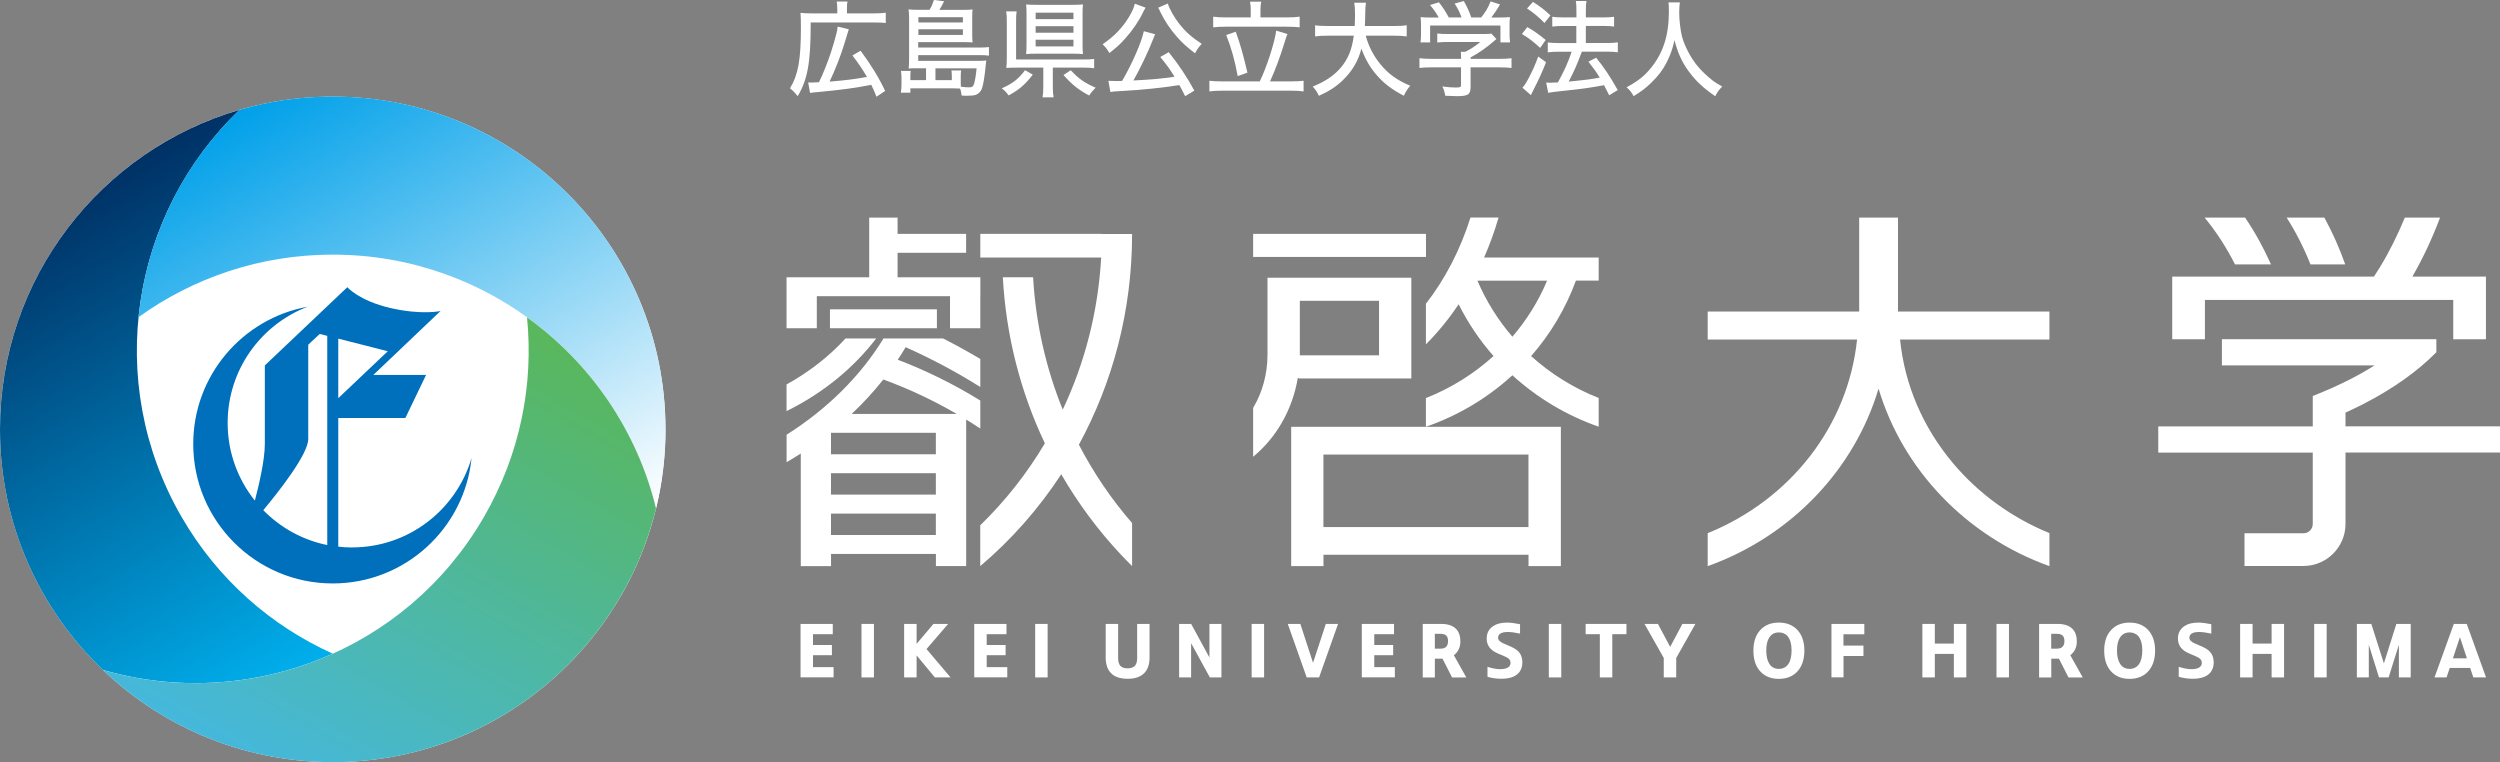 <?xml version="1.0" encoding="UTF-8"?><svg id="_レイヤー_1" xmlns="http://www.w3.org/2000/svg" xmlns:xlink="http://www.w3.org/1999/xlink" viewBox="0 0 433.67 132.2"><rect x="0" y="0" width="433.67" height="132.2" fill="#808080" stroke="none"/><defs><style>.cls-1{fill:url(#_名称未設定グラデーション_3);}.cls-2{fill:url(#_名称未設定グラデーション_2);}.cls-3{fill:#fff;}.cls-4{fill:#006fbc;}.cls-5{fill:url(#_名称未設定グラデーション);}</style><linearGradient id="_名称未設定グラデーション" x1="9.8" y1="98.51" x2="55.51" y2="19.33" gradientTransform="translate(0 134) scale(1 -1)" gradientUnits="userSpaceOnUse"><stop offset="0" stop-color="#003165"/><stop offset="1" stop-color="#00afec"/></linearGradient><linearGradient id="_名称未設定グラデーション_2" x1="94.25" y1="34.53" x2="46.26" y2="117.66" gradientTransform="translate(0 134) scale(1 -1)" gradientUnits="userSpaceOnUse"><stop offset="0" stop-color="#fff"/><stop offset="1" stop-color="#00a0e9"/></linearGradient><linearGradient id="_名称未設定グラデーション_3" x1="47.93" y1="-1.49" x2="93.64" y2="77.69" gradientTransform="translate(0 134) scale(1 -1)" gradientUnits="userSpaceOnUse"><stop offset="0" stop-color="#45b8dc"/><stop offset="1" stop-color="#59b75b"/></linearGradient></defs><path class="cls-3" d="M115.45,74.48c0,31.88-25.84,57.72-57.72,57.72S0,106.36,0,74.48,25.84,16.76,57.72,16.76s57.72,25.84,57.72,57.72h0Z"/><path class="cls-4" d="M61.08,94.97c-.81,0-1.61-.05-2.4-.14v-22.32h11.64l3.59-7.47h-9.15l11.66-11.09s-3.25.74-8.7-.52c-5.45-1.26-7.47-3.61-7.47-3.61l-14.31,13.57v13.62c0,2.78-1.02,7.12-1.73,9.83-2.95-3.69-4.72-8.37-4.72-13.47,0-9.21,5.77-17.07,13.89-20.17-11.29,2.05-19.86,11.93-19.86,23.81,0,13.36,10.84,24.2,24.2,24.2,12.54,0,22.86-9.54,24.08-21.76-2.63,8.96-10.91,15.51-20.72,15.51h0ZM67.27,60.93l-8.59,8.14v-10.33s8.59,2.19,8.59,2.19ZM45.67,88.5c2.67-3.2,7.8-9.71,7.8-12.35v-16.36l1.99-1.86,1.31.33v36.29c-4.3-.87-8.14-3.03-11.1-6.05Z"/><path class="cls-5" d="M17.83,116.2c13.39,3.91,27.55,2.74,39.89-2.81-10.65-4.8-19.96-12.86-26.24-23.75-13.58-23.52-8.72-52.62,10.08-70.58C17.55,26.04,0,48.21,0,74.48c0,16.4,6.84,31.21,17.83,41.72Z"/><path class="cls-2" d="M57.72,16.75c-5.61,0-11.03.8-16.16,2.3-10.1,9.64-16.17,22.5-17.53,35.97,9.48-6.83,21.12-10.85,33.69-10.85,27.16,0,49.93,18.75,56.08,44.01,1.07-4.4,1.64-8.99,1.64-13.71,0-31.88-25.84-57.72-57.72-57.72Z"/><path class="cls-1" d="M91.42,55.03c1.17,11.63-1.16,23.71-7.45,34.61-13.57,23.51-41.19,33.86-66.14,26.57,10.37,9.91,24.42,16,39.89,16,27.16,0,49.93-18.75,56.08-44.01-3.3-13.56-11.4-25.25-22.39-33.16h0Z"/><path class="cls-3" d="M138.87,117.51v-9.28h5.59v1.78h-3.43v1.88h3.28v1.77h-3.28v2.07h3.57v1.77h-5.73Z"/><path class="cls-3" d="M149.44,117.51v-9.28h2.16v9.28h-2.16Z"/><path class="cls-3" d="M156.84,117.51v-9.28h2.16v3.46l2.92-3.46h2.55l-3.75,4.36,4.17,4.92h-2.72l-3.17-3.82v3.82h-2.16Z"/><path class="cls-3" d="M169,117.51v-9.28h5.59v1.78h-3.43v1.88h3.28v1.77h-3.28v2.07h3.57v1.77h-5.73Z"/><path class="cls-3" d="M179.57,117.51v-9.28h2.16v9.28h-2.16Z"/><path class="cls-3" d="M191.8,108.23h2.16v5.9c0,.6.12,1.05.35,1.33.27.32.69.48,1.29.48.66,0,1.12-.2,1.38-.59.18-.27.28-.68.28-1.22v-5.9h2.15v5.83c0,1.2-.32,2.12-.96,2.74-.64.63-1.59.95-2.85.95-1.05,0-1.88-.22-2.49-.65-.87-.62-1.31-1.64-1.31-3.04v-5.83h0Z"/><path class="cls-3" d="M204.54,117.51v-9.28h2.09l3.17,5.83v-5.83h2.08v9.28h-2.01l-3.25-5.94v5.94h-2.08Z"/><path class="cls-3" d="M217.12,117.51v-9.28h2.16v9.28h-2.16Z"/><path class="cls-3" d="M226.67,117.51l-3.28-9.28h2.18l2.2,6.75,2.22-6.75h2.12l-3.29,9.28h-2.16.01Z"/><path class="cls-3" d="M236.23,117.51v-9.28h5.59v1.78h-3.43v1.88h3.28v1.77h-3.28v2.07h3.57v1.77h-5.73Z"/><path class="cls-3" d="M246.8,117.51v-9.28h3.22c1.27,0,2.19.36,2.74,1.07.38.49.57,1.14.57,1.97,0,1.01-.38,1.81-1.13,2.39l2.16,3.86h-2.47l-1.66-3.26h-1.33v3.26h-2.1ZM248.9,112.52h1c.86,0,1.29-.44,1.29-1.32s-.43-1.25-1.29-1.25h-1v2.57Z"/><path class="cls-3" d="M258.03,117.41v-1.74c.84.27,1.57.41,2.2.41.75,0,1.27-.15,1.55-.45.17-.18.25-.39.25-.64,0-.29-.1-.52-.29-.7-.15-.14-.38-.28-.7-.42l-1.28-.55c-1.25-.54-1.87-1.39-1.87-2.55,0-.94.38-1.66,1.14-2.17.6-.4,1.4-.6,2.39-.6.59,0,1.34.09,2.26.28v1.63c-.84-.18-1.54-.28-2.09-.28-1.14,0-1.72.33-1.72,1,0,.39.32.72.97,1l1.09.47c.65.28,1.12.57,1.43.88.48.49.72,1.12.72,1.91s-.25,1.47-.76,1.96c-.62.6-1.59.89-2.9.89-.8,0-1.6-.11-2.41-.34h.02Z"/><path class="cls-3" d="M268.67,117.51v-9.28h2.16v9.28h-2.16Z"/><path class="cls-3" d="M277.52,117.51v-7.5h-2.46v-1.78h7.08v1.78h-2.46v7.5h-2.16Z"/><path class="cls-3" d="M288.61,117.51v-3.37l-3.34-5.91h2.33l2.12,3.98,2.12-3.98h2.26l-3.33,5.91v3.37h-2.16Z"/><path class="cls-3" d="M308.57,108c1.36,0,2.43.43,3.23,1.29.8.86,1.2,2.06,1.2,3.57s-.4,2.72-1.2,3.6c-.79.87-1.87,1.3-3.25,1.3-1.2,0-2.19-.35-2.96-1.06-.96-.87-1.43-2.15-1.43-3.84,0-1.52.4-2.71,1.19-3.57s1.86-1.29,3.21-1.29h0ZM308.55,109.71c-.71,0-1.25.29-1.63.87-.36.54-.53,1.3-.53,2.27s.18,1.74.53,2.29c.38.6.93.89,1.64.89s1.24-.27,1.63-.8c.39-.54.59-1.35.59-2.43s-.24-1.92-.72-2.48c-.18-.21-.42-.36-.71-.48-.25-.09-.52-.14-.8-.14h0Z"/><path class="cls-3" d="M317.7,117.51v-9.28h5.7v1.8h-3.62v1.96h3.47v1.8h-3.46v3.71h-2.09Z"/><path class="cls-3" d="M333.47,117.51v-9.28h2.16v3.41h3.3v-3.41h2.16v9.28h-2.16v-4.08h-3.3v4.08h-2.16Z"/><path class="cls-3" d="M346.33,117.51v-9.28h2.16v9.28h-2.16Z"/><path class="cls-3" d="M353.72,117.51v-9.28h3.23c1.27,0,2.18.36,2.74,1.07.38.49.57,1.14.57,1.97,0,1.01-.38,1.81-1.13,2.39l2.16,3.86h-2.47l-1.66-3.26h-1.33v3.26h-2.11ZM355.82,112.52h1c.86,0,1.29-.44,1.29-1.32s-.43-1.25-1.29-1.25h-1v2.57Z"/><path class="cls-3" d="M369.41,108c1.36,0,2.43.43,3.23,1.29.8.86,1.2,2.06,1.2,3.57s-.4,2.72-1.2,3.6c-.79.87-1.87,1.3-3.24,1.3-1.2,0-2.19-.35-2.96-1.06-.95-.87-1.43-2.15-1.43-3.84,0-1.52.4-2.71,1.2-3.57.79-.86,1.86-1.29,3.21-1.29h-.01ZM369.39,109.71c-.71,0-1.25.29-1.63.87-.36.54-.53,1.3-.53,2.27s.18,1.74.53,2.29c.38.6.93.89,1.64.89s1.24-.27,1.63-.8c.39-.54.59-1.35.59-2.43s-.24-1.92-.72-2.48c-.18-.21-.42-.36-.71-.48-.25-.09-.52-.14-.8-.14h0Z"/><path class="cls-3" d="M377.94,117.41v-1.74c.83.27,1.57.41,2.2.41.75,0,1.27-.15,1.55-.45.17-.18.25-.39.25-.64,0-.29-.1-.52-.29-.7-.14-.14-.38-.28-.7-.42l-1.28-.55c-1.25-.54-1.87-1.39-1.87-2.55,0-.94.38-1.66,1.14-2.17.6-.4,1.4-.6,2.39-.6.59,0,1.34.09,2.26.28v1.63c-.84-.18-1.54-.28-2.09-.28-1.14,0-1.71.33-1.71,1,0,.39.32.72.97,1l1.09.47c.65.28,1.12.57,1.43.88.48.49.73,1.12.73,1.91s-.25,1.47-.76,1.96c-.62.6-1.59.89-2.9.89-.8,0-1.6-.11-2.41-.34h0Z"/><path class="cls-3" d="M388.59,117.51v-9.28h2.16v3.41h3.3v-3.41h2.16v9.28h-2.16v-4.08h-3.3v4.08h-2.16Z"/><path class="cls-3" d="M401.44,117.51v-9.28h2.16v9.28h-2.16Z"/><path class="cls-3" d="M408.84,117.51v-9.28h2.51l2.18,6.85,2.16-6.85h2.49v9.28h-2.05v-5.67l-1.78,5.67h-1.67l-1.77-5.67v5.67h-2.07Z"/><path class="cls-3" d="M428.49,115.87h-3.54l-.55,1.64h-2.09l3.35-9.28h2.24l3.35,9.28h-2.21l-.54-1.64h-.01ZM427.93,114.2l-1.21-3.67-1.22,3.67h2.44-.01Z"/><path class="cls-3" d="M329.23,37.75h-6.72v16.29h-26.28v4.86h25.91c-1.54,14.85-11.44,27.71-25.91,33.59v5.72c14.53-5.21,25.47-16.82,29.64-30.8,4.18,14.03,15.18,25.61,29.64,30.8v-5.73c-6.48-2.65-12.26-6.82-16.71-12.11-5.26-6.26-8.4-13.61-9.2-21.47h25.91v-4.86h-26.27v-16.29h-.01Z"/><path class="cls-3" d="M382.5,52.03h43.06v6.82h5.67v-10.87h-12.76c1.83-3.17,3.43-6.6,4.8-10.23h-6.11c-1.26,3.04-2.68,5.92-4.3,8.57-.35.57-.7,1.12-1.06,1.66h-34.99v10.87h5.67v-6.82h.02Z"/><path class="cls-3" d="M406.87,73.98v-2.41c1.08-.49,2.14-.99,3.16-1.52,5.12-2.64,9.34-5.64,12.6-8.95v-2.26h-37.2v4.54h26.5c-1.29.81-2.67,1.6-4.13,2.35-2.06,1.06-4.28,2.05-6.61,2.96v5.28h-26.8v4.54h26.8v12.38h0c0,.9-.73,1.62-1.62,1.62h-10.22v5.67h10.22c4.02,0,7.3-3.27,7.3-7.3h0v-12.38h26.8v-4.54h-26.8v.02Z"/><path class="cls-3" d="M393.94,45.86c-1.29-2.9-2.79-5.62-4.49-8.11h-7.02c1.99,2.4,3.76,5.13,5.27,8.11h6.24Z"/><path class="cls-3" d="M406.82,45.86c-1.01-2.86-2.23-5.58-3.62-8.11h-6.54c1.59,2.48,2.97,5.2,4.13,8.11h6.03Z"/><path class="cls-3" d="M167.6,72.78c.83.51,1.64,1.02,2.45,1.56v-4.86c-4.53-2.8-9.32-5.17-14.32-7.08.48-.72.94-1.44,1.37-2.18,4.53,2.03,8.86,4.34,12.95,6.91v-4.86c-2.11-1.26-4.26-2.44-6.46-3.56h-10.33c-3.98,6.52-9.75,12.23-16.81,16.7v4.77c.84-.49,1.66-.99,2.46-1.51v19.53h5.25v-2.11h18.19v2.1h5.25v-23.11h0v-2.3h0ZM153.23,65.83c4.42,1.61,8.67,3.62,12.72,5.97h-18.21c2-1.88,3.83-3.87,5.49-5.97ZM144.15,82.08h18.19v3.72h-18.19v-3.72ZM144.15,92.81v-3.72h18.19v3.72h-18.19ZM162.34,78.8h-18.19v-3.72h18.19v3.72Z"/><polygon class="cls-3" points="141.69 51.38 164.8 51.38 164.8 56.94 170.05 56.94 170.05 51.38 170.06 51.38 170.06 48.1 155.7 48.1 155.7 43.85 167.59 43.85 167.59 40.57 155.7 40.57 155.7 37.75 150.78 37.75 150.78 48.1 136.44 48.1 136.44 49.25 136.44 49.25 136.44 56.94 141.69 56.94 141.69 51.38"/><rect class="cls-3" x="143.97" y="53.66" width="18.55" height="3.28"/><path class="cls-3" d="M191.14,40.57h-21.09v4.1h20.97c-.53,9.43-2.87,18.35-6.67,26.39-2.88-7.12-4.68-14.86-5.14-22.96h-5.25c.55,10.1,3.04,19.86,7.29,28.8-3.12,5.26-6.9,10.04-11.21,14.22v7.08c5.39-4.56,10.13-9.93,14.05-15.93,2.9,5,6.36,9.7,10.39,13.98.62.66,1.26,1.31,1.9,1.94v-7.46c-3.57-4.1-6.67-8.67-9.23-13.59,5.87-10.78,9.23-23.24,9.23-36.52v-.03h-5.24v-.02Z"/><path class="cls-3" d="M136.44,66.69v4.62c6.27-3.09,11.6-7.43,15.55-12.6h-5.32c-2.85,3.12-6.32,5.82-10.23,7.98Z"/><path class="cls-3" d="M223.97,98.2h5.61v-1.97h35.57v1.97h5.61v-24.16h-46.78v24.16h0ZM229.57,78.85h35.57v12.58h-35.57v-12.58Z"/><path class="cls-3" d="M225.39,65.65h19.43v-17.47h-24.95v13.35c0,3.42-.92,6.6-2.49,9.23v8.47c3.97-3.25,6.81-8.1,7.75-13.67,0,0,.26.09.26.09ZM225.48,52.18h13.74v9.46h-13.74v-9.46Z"/><rect class="cls-3" x="217.38" y="40.57" width="29.98" height="4"/><path class="cls-3" d="M259.96,37.74h-4.88c-1.77,5.61-4.41,10.69-7.73,14.95v7.04c2.08-2.08,3.98-4.41,5.68-6.95,1.63,3.27,3.67,6.28,6.05,8.98-3.41,3.09-7.37,5.57-11.73,7.29v4.98c5.61-1.94,10.71-5,15-8.93,4.31,3.92,9.4,6.98,14.97,8.92v-4.98c-4.33-1.71-8.3-4.18-11.72-7.27,3.33-3.8,5.98-8.21,7.77-13.09h3.95v-4h-19.88c.97-2.22,1.82-4.54,2.51-6.94h.01ZM262.35,58.41c-2.48-2.88-4.54-6.14-6.06-9.72h12.08c-1.5,3.57-3.55,6.84-6.02,9.72Z"/><path class="cls-3" d="M145.23,1.36c0-.49-.02-.73-.09-1.09h1.87c-.07.33-.09.6-.09,1.11v.94h4.68c1,0,1.54-.04,2.05-.11v1.78c-.53-.07-1-.09-2.05-.09h-10.97c0,6.94-.51,9.83-2.25,12.78-.71-.83-.74-.87-1.34-1.36,1.43-2.39,1.89-4.9,1.89-10.64,0-1.27-.02-1.85-.07-2.45.6.07,1.1.09,1.87.09h4.51v-.96h0ZM140.21,14.3c.22.02.33.02.49.02.2,0,.76-.02,1.36-.05.67-1.34,1.47-3.34,2.08-5.18.31-.91.76-2.5.98-3.39.11-.47.15-.65.18-1.09l1.94.47c-.13.42-.4,1.28-.8,2.59-.58,1.96-1.65,4.66-2.54,6.49,2.7-.22,4.71-.47,6.49-.82-.81-1.38-1.52-2.41-2.52-3.72l1.41-.82c1.79,2.39,3.28,4.84,4.26,6.98l-1.5,1c-.38-.96-.51-1.27-.91-2.07-2.79.56-5.02.85-8.94,1.23-1.29.11-1.36.13-1.67.18l-.33-1.83h.02Z"/><path class="cls-3" d="M160.66,11.84h-1.56c-.74,0-.96,0-1.47.04.04-.53.07-1,.07-1.78V3.17c0-.58-.04-1.07-.09-1.54.45.05.82.07,1.52.07h2.12c.35-.58.54-1.03.76-1.7l1.76.22c-.27.56-.53,1.03-.82,1.49h4.22c.73,0,1.11-.02,1.54-.07-.06.42-.06.67-.06,1.31v3.03c0,.56.02.94.06,1.38-.54-.04-.94-.05-1.49-.05h-7.94v.94h10.57c.76,0,1.23-.02,1.7-.09v1.49c-.56-.07-1.05-.09-1.74-.09h-10.53v1h10.42c.63,0,1.02-.02,1.39-.07-.02.16-.04.18-.05.36-.24,2.52-.47,3.93-.74,4.6-.2.47-.56.83-1.03,1-.33.11-.74.16-1.52.16-.25,0-.47,0-.94-.04-.11-.74-.11-.78-.27-1.21-.76-.02-1.27-.04-1.51-.04h-7.11v.76h-1.65c.07-.45.11-.91.11-1.47v-1.21c-.02-.42-.04-.73-.09-1.09h1.69c-.06.33-.06.54-.06.94v.65h2.72v-2.05h.02ZM167.03,3.9v-.92h-7.72v.92h7.72ZM159.31,6.06h7.72v-.98h-7.72v.98ZM165.11,13.89v-.71c0-.38-.02-.62-.07-.96h1.69c-.06.24-.07.74-.07,1.11v.91c0,.34,0,.53.02.8.47.07.96.11,1.4.11.56,0,.73-.13.89-.62.16-.54.33-1.47.44-2.68h-7.14v2.05h2.86-.02Z"/><path class="cls-3" d="M179.16,12.94c-1.32,1.72-2.41,2.67-4.21,3.61-.4-.58-.64-.82-1.18-1.23,1.85-.8,2.92-1.63,4.04-3.14l1.34.76h.01ZM182.63,14.94c0,.92.04,1.45.13,1.94h-1.91c.09-.49.13-1.09.13-1.94v-3.21h-4.55c-.78,0-1.38.02-1.87.05.07-.49.09-.91.09-1.85V3.72c0-.83-.02-1.2-.11-1.74h1.81c-.07.49-.09.91-.09,1.72v6.62h11.64c.91,0,1.36-.02,1.9-.09v1.61c-.58-.09-1.05-.11-1.9-.11h-5.27v3.21ZM187.79,7.69c0,.76.02,1.25.07,1.69-.51-.05-1.03-.07-1.81-.07h-6.24c-.76,0-1.29.02-1.81.07.05-.47.07-.98.07-1.72V2.38c0-.62-.02-1.16-.07-1.61.54.05,1.09.07,1.9.07h6.18c.76,0,1.23-.02,1.78-.07-.06.45-.07.91-.07,1.67v5.26h0ZM179.65,3.32h6.56v-1.12h-6.56v1.12ZM179.65,5.68h6.56v-1.14h-6.56v1.14ZM179.65,8.05h6.56v-1.16h-6.56v1.16ZM185.73,12.18c1.47,1.54,2.37,2.18,4.33,3.03-.49.49-.73.76-1.12,1.36-1.85-.98-2.97-1.89-4.46-3.55l1.25-.83h0Z"/><path class="cls-3" d="M198.73,1.34c-.09.11-.09.13-.16.27-.02.02-.06.07-.11.18-.06.12-.14.28-.24.47-.67,1.4-1.83,3.1-3.03,4.42-.85.96-1.49,1.54-2.74,2.52-.38-.65-.69-1.05-1.18-1.52,2.03-1.4,3.44-2.86,4.59-4.77.58-.98.87-1.65.98-2.27l1.89.69h0ZM205.58,16.68c-.49-.98-.65-1.31-1-1.92-3.17.49-6.33.82-9.88,1.02-1.41.07-1.54.09-2.08.18l-.35-1.94c.44.02.94.04,1.47.04.31,0,.36,0,.91-.02,1.76-3.01,3.35-6.67,3.77-8.63l1.97.54c-.13.24-.18.36-.34.8-.85,2.19-2.36,5.35-3.44,7.21,3.15-.16,4.7-.29,7.14-.65-.87-1.38-1.32-2.01-2.48-3.43l1.47-.83c1.78,2.23,3.25,4.44,4.44,6.67l-1.6.96ZM202.59.62c.27.96,1.11,2.41,2.03,3.59,1.05,1.32,2.12,2.27,3.84,3.39-.53.58-.78.94-1.16,1.65-1.56-1.21-2.27-1.87-3.21-2.94-1.07-1.21-2.07-2.72-2.77-4.15-.18-.42-.31-.65-.42-.82l1.68-.73h.01Z"/><path class="cls-3" d="M218.53,14.12c1.16-2.34,2.61-6.82,2.85-8.81l1.96.6c-.16.33-.2.42-.53,1.52-.78,2.52-1.63,4.8-2.5,6.69h3.64c.87,0,1.6-.04,2.18-.11v1.85c-.62-.09-1.25-.13-2.18-.13h-11.91c-.94,0-1.63.04-2.25.13v-1.85c.62.07,1.31.11,2.25.11h6.49,0ZM216.97,1.72c0-.51-.04-.91-.13-1.43h1.94c-.09.45-.13.92-.13,1.41v1.32h4.57c.96,0,1.67-.04,2.23-.13v1.85c-.63-.07-1.32-.11-2.23-.11h-10.59c-.89,0-1.56.04-2.18.11v-1.85c.54.09,1.23.13,2.18.13h4.33v-1.31h0ZM214.36,5.49c.81,2.27,1.23,3.75,2.03,7.11l-1.69.6c-.47-2.61-1.12-4.95-1.99-7.12l1.65-.58h0Z"/><path class="cls-3" d="M236.92,6.2c.45,1.76,1.31,3.43,2.5,4.9,1.43,1.74,2.94,2.83,5.22,3.77-.52.6-.71.89-1.12,1.74-2.07-1.09-3.43-2.1-4.73-3.61-1.14-1.31-1.98-2.76-2.63-4.57-.54,2.14-1.6,3.92-3.23,5.49-1.16,1.12-2.43,1.94-4.15,2.7-.34-.74-.52-1-1.07-1.6,2.19-.89,3.68-1.89,4.88-3.3,1.27-1.49,1.92-3.12,2.25-5.53h-4.53c-1.07,0-1.62.04-2.18.13v-1.94c.52.09,1.16.13,2.19.13h4.68c.04-.89.05-1.34.05-2.05,0-.87-.04-1.49-.13-1.99h2.03c-.09.63-.13.98-.13,2.05-.02.85-.02,1.31-.06,1.99h5.08c1,0,1.63-.04,2.18-.13v1.94c-.62-.09-1.2-.13-2.16-.13h-4.95,0Z"/><path class="cls-3" d="M255.09,15.1c0,1.31-.42,1.58-2.39,1.58-.44,0-1.36-.04-1.99-.07-.16-.82-.25-1.09-.51-1.61.92.13,1.7.18,2.3.18.81,0,.94-.05.94-.44v-3.06h-5.13c-.91,0-1.56.04-2.08.11v-1.69c.56.07,1.25.11,2.07.11h5.15v-.2c0-.36-.02-.71-.05-1.03h.78c1-.49,1.72-.98,2.61-1.7h-5.69c-.69,0-1.27.04-1.78.09v-1.56c.52.07,1.09.09,1.81.09h6.22c.67,0,1.03-.02,1.36-.07l.87.94c-.25.24-.44.36-.49.42-1.4,1.2-2.45,1.92-3.99,2.77v.25h5c.83,0,1.58-.04,2.1-.11v1.69c-.53-.07-1.22-.11-2.12-.11h-4.98v3.43h0ZM249.56,3.03c-.47-.85-.74-1.25-1.5-2.16l1.54-.47c.67.83,1.07,1.45,1.72,2.63h2.21c-.27-.8-.65-1.56-1.2-2.41l1.6-.44c.69,1.27.91,1.78,1.29,2.85h1.72c.78-.98,1.16-1.61,1.63-2.79l1.63.53c-.47.83-1.05,1.69-1.5,2.27h1.05c1.16,0,1.5-.02,2.18-.07-.06.45-.07.83-.07,1.5v1.54c0,.47.04.91.09,1.34h-1.67v-2.92h-12.2v2.92h-1.67c.05-.4.09-.83.09-1.34v-1.54c0-.67-.02-1.05-.07-1.5.78.07,1.02.07,2.12.07h1.01Z"/><path class="cls-3" d="M264.94,4.7c1.25.73,1.83,1.14,3.19,2.23l-.96,1.38c-1.16-1.07-1.92-1.67-3.17-2.41l.94-1.2ZM268.19,10.79c-.71,1.81-1.16,2.79-2.25,4.93-.06.11-.15.27-.38.78l-1.47-1.29c.34-.34.62-.78,1.09-1.67.74-1.43,1.07-2.16,1.65-3.73l1.36.98h0ZM265.92.33c1.23.78,1.94,1.32,3.03,2.34l-1.03,1.32c-.96-1-1.83-1.72-3.03-2.52,0,0,1.03-1.14,1.03-1.14ZM271.12,4.5c-.69,0-1.29.04-1.85.11v-1.7c.45.07,1.07.11,1.87.11h2.32v-.98c0-.94-.02-1.41-.11-1.87h1.85c-.09.58-.11.96-.11,1.87v.98h3.12c.74,0,1.25-.04,1.78-.11v1.7c-.51-.07-.98-.11-1.76-.11h-3.14v2.96h3.75c.73,0,1.27-.04,1.8-.11v1.72c-.49-.07-1.11-.11-1.8-.11h-4.44c-.91,2.41-1.2,3.08-2.28,5.19,3.03-.29,3.99-.42,5.38-.69-.65-1.05-1.02-1.56-1.96-2.76l1.34-.69c1.52,1.92,2.25,2.99,3.75,5.62l-1.49.89c-.44-.87-.58-1.14-.89-1.74-2.5.45-3.7.63-6.52.92-2.05.22-2.59.29-3.17.4l-.35-1.79c.27.04.42.04.6.04.35,0,.78-.02,1.43-.05,1.03-1.85,1.81-3.54,2.39-5.33h-2.25c-.73,0-1.32.04-1.89.11v-1.72c.51.07,1.11.11,1.9.11h3.05v-2.96h-2.34.02Z"/><path class="cls-3" d="M291.4.4c-.05.29-.11,1.16-.11,1.76,0,1.38.22,3.15.49,4.21.45,1.65,1.52,3.68,2.68,5.08.64.78,1.6,1.7,2.5,2.41.49.4.91.65,1.79,1.16-.58.58-.83.92-1.21,1.67-2.18-1.5-3.39-2.66-4.68-4.42-1.1-1.52-1.81-3.08-2.39-5.29-.35,1.56-.67,2.47-1.34,3.81-.69,1.36-1.49,2.41-2.72,3.59-1,.96-1.65,1.45-3.03,2.3-.38-.69-.65-1.05-1.23-1.54,2.01-1.09,3.03-1.89,4.21-3.32,2.18-2.67,3.14-5.71,3.14-9.88,0-.71-.02-1.05-.07-1.52h1.97v-.02Z"/></svg>